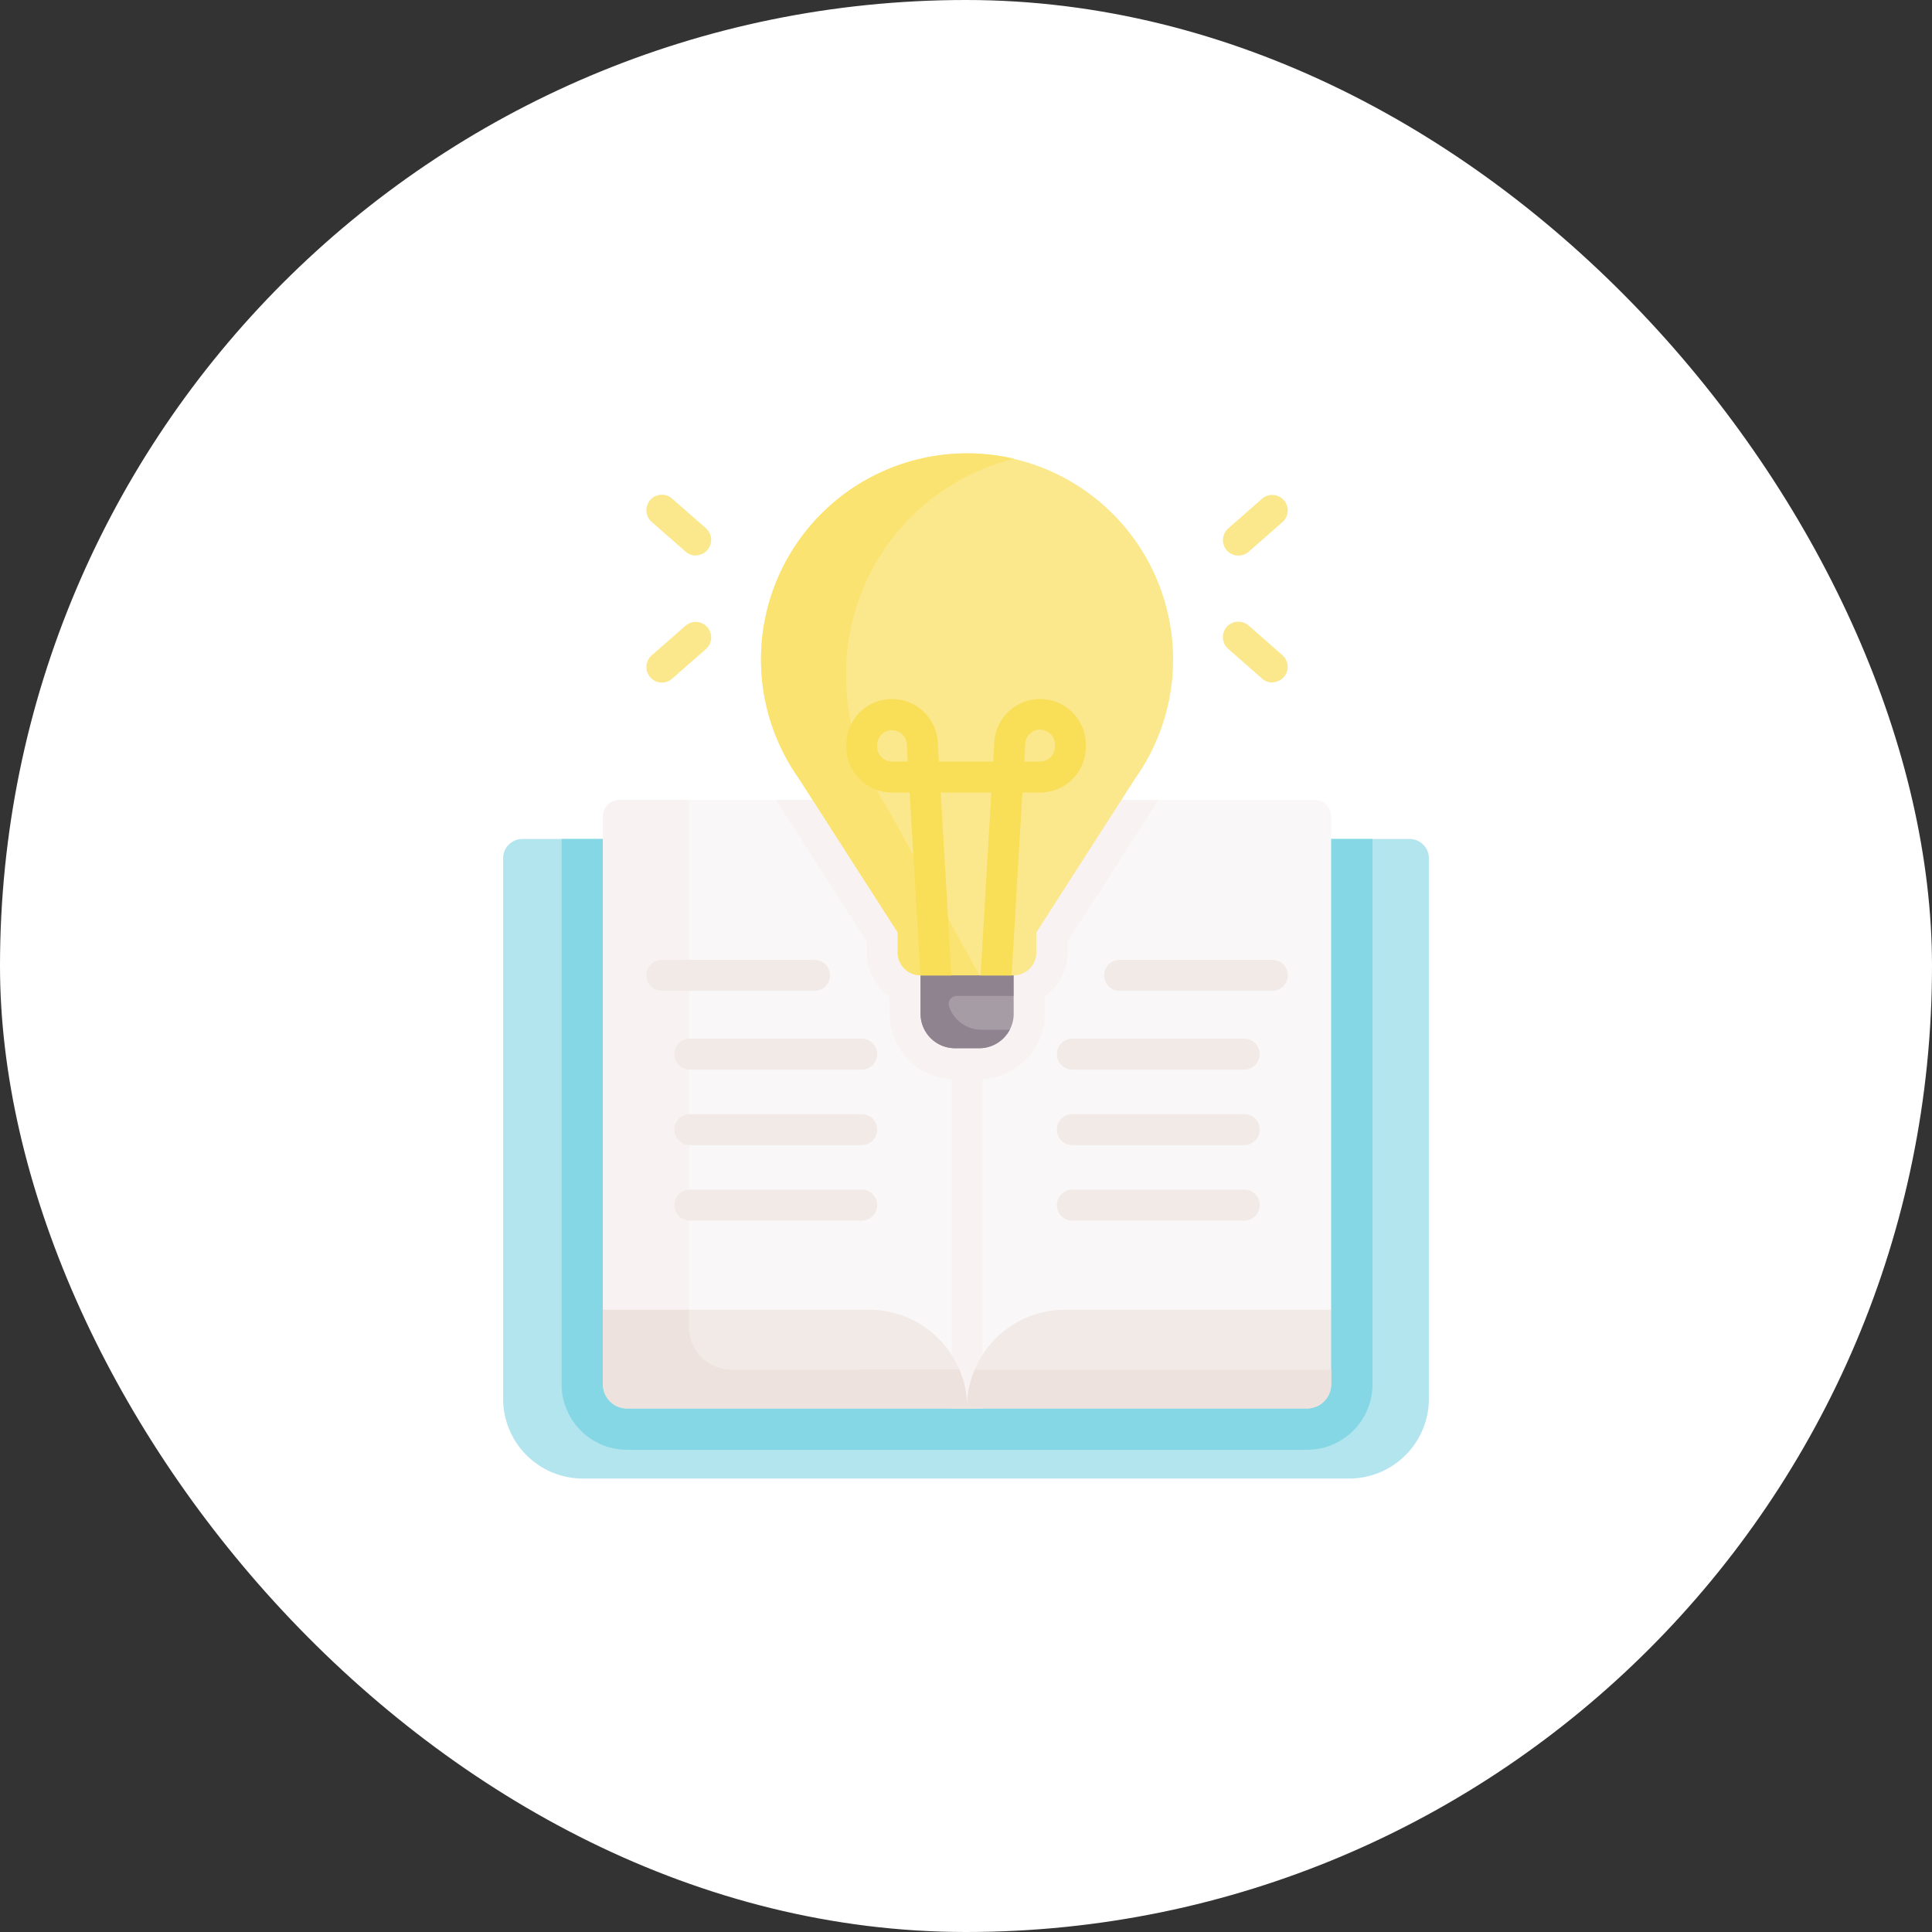 <svg xmlns="http://www.w3.org/2000/svg" width="48" height="48" viewBox="0 0 48 48">
  <rect x="0" y="0" width="48" height="48" fill="#333333" stroke="none"/>
  <g id="career-life-s3-i1" transform="translate(-467 -1033)">
    <rect id="Rectangle_20171" data-name="Rectangle 20171" width="48" height="48" rx="24" transform="translate(467 1033)" fill="#fff"/>
    <g id="learning" transform="translate(455.436 1044.265)">
      <path id="Path_81577" data-name="Path 81577" d="M46.585,186.654a.479.479,0,0,1,.479.479v13.429a1.982,1.982,0,0,1-1.982,1.982H26.046a1.982,1.982,0,0,1-1.982-1.982V187.133a.479.479,0,0,1,.479-.479Z" transform="translate(0 -177.075)" fill="#b3e5ee"/>
      <path id="Path_81578" data-name="Path 81578" d="M52.379,186.654V200.2A1.628,1.628,0,0,0,54,201.83H70.9a1.628,1.628,0,0,0,1.626-1.626V186.654Z" transform="translate(-26.862 -177.075)" fill="#86d7e5"/>
      <path id="Path_81579" data-name="Path 81579" d="M90.064,167.783H72.786a.408.408,0,0,0-.407.408V180.45l5.568,2.034,3.478.4,8.337-1.5.709-.929V168.191A.408.408,0,0,0,90.064,167.783Z" transform="translate(-45.835 -159.172)" fill="#f9f7f7"/>
      <path id="Path_81580" data-name="Path 81580" d="M241.139,167.783h.77V182.9h-.77Z" transform="translate(-205.934 -159.172)" fill="#f8f3f2"/>
      <path id="Path_81581" data-name="Path 81581" d="M156.07,167.783l2.258,3.515v.273a1.337,1.337,0,0,0,.568,1.094v.429a1.629,1.629,0,0,0,1.627,1.627h.6a1.629,1.629,0,0,0,1.627-1.627v-.429a1.337,1.337,0,0,0,.568-1.094V171.3l2.258-3.515Z" transform="translate(-125.231 -159.172)" fill="#f8f3f2"/>
      <g id="Group_90422" data-name="Group 90422" transform="translate(26.544)">
        <g id="Group_90409" data-name="Group 90409" transform="translate(0 8.611)">
          <g id="XMLID_248_">
            <g id="Group_90408" data-name="Group 90408">
              <g id="Group_90406" data-name="Group 90406">
                <path id="Path_81582" data-name="Path 81582" d="M74.516,180.883v-13.1H72.786a.408.408,0,0,0-.407.408V180.45l2.206.806A1.049,1.049,0,0,1,74.516,180.883Z" transform="translate(-72.379 -167.783)" fill="#f8f3f2"/>
              </g>
              <g id="Group_90407" data-name="Group 90407" transform="translate(0 12.667)">
                <path id="Path_81583" data-name="Path 81583" d="M81.425,417.037v.017H72.978a.6.6,0,0,1-.6-.6V414.6h6.612a2.434,2.434,0,0,1,2.434,2.434Z" transform="translate(-72.379 -414.603)" fill="#f2eae7"/>
                <path id="Path_81584" data-name="Path 81584" d="M257.685,414.6v1.851a.6.6,0,0,1-.6.6h-8.447v-.017a2.434,2.434,0,0,1,2.434-2.434Z" transform="translate(-239.593 -414.603)" fill="#f2eae7"/>
              </g>
            </g>
          </g>
        </g>
        <path id="Path_81585" data-name="Path 81585" d="M228.445,240.655h-2.31v1.57a.857.857,0,0,0,.857.857h.6a.857.857,0,0,0,.857-.857Z" transform="translate(-218.244 -228.304)" fill="#a59ca6"/>
        <path id="Path_81586" data-name="Path 81586" d="M228.445,240.655h-2.31v1.57a.857.857,0,0,0,.857.857h.6a.856.856,0,0,0,.761-.465.865.865,0,0,1-.1.006h-.6a.857.857,0,0,1-.811-.581.2.2,0,0,1,.185-.259h1.418v-1.129Z" transform="translate(-218.244 -228.304)" fill="#8f8390"/>
        <path id="Path_81587" data-name="Path 81587" d="M159.134,5.119a5.119,5.119,0,1,0-9.306,2.946l2.463,3.835v.5a.568.568,0,0,0,.568.568h2.31a.568.568,0,0,0,.568-.568v-.5L158.2,8.065A5.1,5.1,0,0,0,159.134,5.119Z" transform="translate(-144.969)" fill="#fbe88c"/>
        <path id="Path_81588" data-name="Path 81588" d="M151.987,8.718a5.637,5.637,0,0,1-.975-3.185,5.5,5.5,0,0,1,4.174-5.4,5.12,5.12,0,0,0-5.357,7.93l2.463,3.835v.5a.568.568,0,0,0,.568.568h1.463Z" transform="translate(-144.969 0)" fill="#fbe372"/>
        <path id="Path_81589" data-name="Path 81589" d="M193.47,125.7h.77l.268-4.546h.439a1.139,1.139,0,0,0,1.138-1.138v-.047a1.138,1.138,0,0,0-2.274-.067l-.028.482h-1.35l-.028-.482a1.138,1.138,0,0,0-2.274.067v.047a1.139,1.139,0,0,0,1.138,1.138h.438l.268,4.546h.77c0-.008-.267-4.546-.267-4.546h1.259s-.267,4.538-.267,4.546Zm1.109-5.752a.368.368,0,0,1,.736.022v.047a.368.368,0,0,1-.368.368h-.393Zm-3.311.436a.368.368,0,0,1-.368-.368v-.047a.368.368,0,0,1,.735-.022l.026.436Z" transform="translate(-184.087 -112.729)" fill="#f9de58"/>
        <g id="Group_90410" data-name="Group 90410" transform="translate(15.403 1.031)">
          <path id="Path_81590" data-name="Path 81590" d="M372.895,21.59a.385.385,0,0,1-.254-.674l.84-.737a.385.385,0,0,1,.508.579l-.84.737A.383.383,0,0,1,372.895,21.59Z" transform="translate(-372.51 -20.083)" fill="#fbe88c"/>
        </g>
        <g id="Group_90411" data-name="Group 90411" transform="translate(15.403 4.185)">
          <path id="Path_81591" data-name="Path 81591" d="M373.735,83.055a.384.384,0,0,1-.254-.1l-.84-.737a.385.385,0,0,1,.508-.579l.84.737a.385.385,0,0,1-.254.674Z" transform="translate(-372.511 -81.548)" fill="#fbe88c"/>
        </g>
        <g id="Group_90412" data-name="Group 90412" transform="translate(1.079 1.031)">
          <path id="Path_81592" data-name="Path 81592" d="M94.628,21.59a.383.383,0,0,1-.254-.1l-.84-.737a.385.385,0,1,1,.508-.579l.84.737a.385.385,0,0,1-.254.674Z" transform="translate(-93.403 -20.083)" fill="#fbe88c"/>
        </g>
        <g id="Group_90413" data-name="Group 90413" transform="translate(1.079 4.185)">
          <path id="Path_81593" data-name="Path 81593" d="M93.788,83.056a.385.385,0,0,1-.254-.674l.84-.737a.385.385,0,0,1,.508.579l-.84.737A.383.383,0,0,1,93.788,83.056Z" transform="translate(-93.403 -81.548)" fill="#fbe88c"/>
        </g>
        <g id="Group_90414" data-name="Group 90414" transform="translate(1.079 12.582)">
          <path id="Path_81594" data-name="Path 81594" d="M97.58,245.925H93.788a.385.385,0,0,1,0-.77H97.58a.385.385,0,0,1,0,.77Z" transform="translate(-93.403 -245.155)" fill="#f2eae7"/>
        </g>
        <g id="Group_90415" data-name="Group 90415" transform="translate(1.774 14.54)">
          <path id="Path_81595" data-name="Path 81595" d="M111.606,284.075h-4.269a.385.385,0,0,1,0-.77h4.269a.385.385,0,0,1,0,.77Z" transform="translate(-106.952 -283.305)" fill="#f2eae7"/>
        </g>
        <g id="Group_90416" data-name="Group 90416" transform="translate(1.774 16.415)">
          <path id="Path_81596" data-name="Path 81596" d="M111.606,320.616h-4.269a.385.385,0,0,1,0-.77h4.269a.385.385,0,0,1,0,.77Z" transform="translate(-106.952 -319.846)" fill="#f2eae7"/>
        </g>
        <g id="Group_90417" data-name="Group 90417" transform="translate(1.774 18.291)">
          <path id="Path_81597" data-name="Path 81597" d="M111.606,357.157h-4.269a.385.385,0,1,1,0-.77h4.269a.385.385,0,1,1,0,.77Z" transform="translate(-106.952 -356.387)" fill="#f2eae7"/>
        </g>
        <g id="Group_90418" data-name="Group 90418" transform="translate(12.452 12.582)">
          <path id="Path_81598" data-name="Path 81598" d="M319.173,245.925h-3.792a.385.385,0,0,1,0-.77h3.792a.385.385,0,1,1,0,.77Z" transform="translate(-314.996 -245.155)" fill="#f2eae7"/>
        </g>
        <g id="Group_90419" data-name="Group 90419" transform="translate(11.279 14.54)">
          <path id="Path_81599" data-name="Path 81599" d="M296.8,284.075h-4.269a.385.385,0,1,1,0-.77H296.8a.385.385,0,1,1,0,.77Z" transform="translate(-292.147 -283.305)" fill="#f2eae7"/>
        </g>
        <g id="Group_90420" data-name="Group 90420" transform="translate(11.279 16.415)">
          <path id="Path_81600" data-name="Path 81600" d="M296.8,320.616h-4.269a.385.385,0,0,1,0-.77H296.8a.385.385,0,1,1,0,.77Z" transform="translate(-292.147 -319.846)" fill="#f2eae7"/>
        </g>
        <g id="Group_90421" data-name="Group 90421" transform="translate(11.279 18.291)">
          <path id="Path_81601" data-name="Path 81601" d="M296.8,357.157h-4.269a.385.385,0,1,1,0-.77H296.8a.385.385,0,1,1,0,.77Z" transform="translate(-292.147 -356.387)" fill="#f2eae7"/>
        </g>
      </g>
      <g id="Group_90423" data-name="Group 90423" transform="translate(26.544 21.278)">
        <path id="Path_81602" data-name="Path 81602" d="M248.831,443.546a2.427,2.427,0,0,0-.192.948v.017h8.447a.6.6,0,0,0,.6-.6v-.365h-8.854Z" transform="translate(-239.593 -442.061)" fill="#ede2dd"/>
        <path id="Path_81603" data-name="Path 81603" d="M75.569,416.088a1.053,1.053,0,0,1-1.053-1.053V414.6H72.379v1.851a.6.6,0,0,0,.6.6h8.447v-.017a2.426,2.426,0,0,0-.192-.948Z" transform="translate(-72.379 -414.603)" fill="#ede2dd"/>
      </g>
    </g>
  </g>
</svg>
